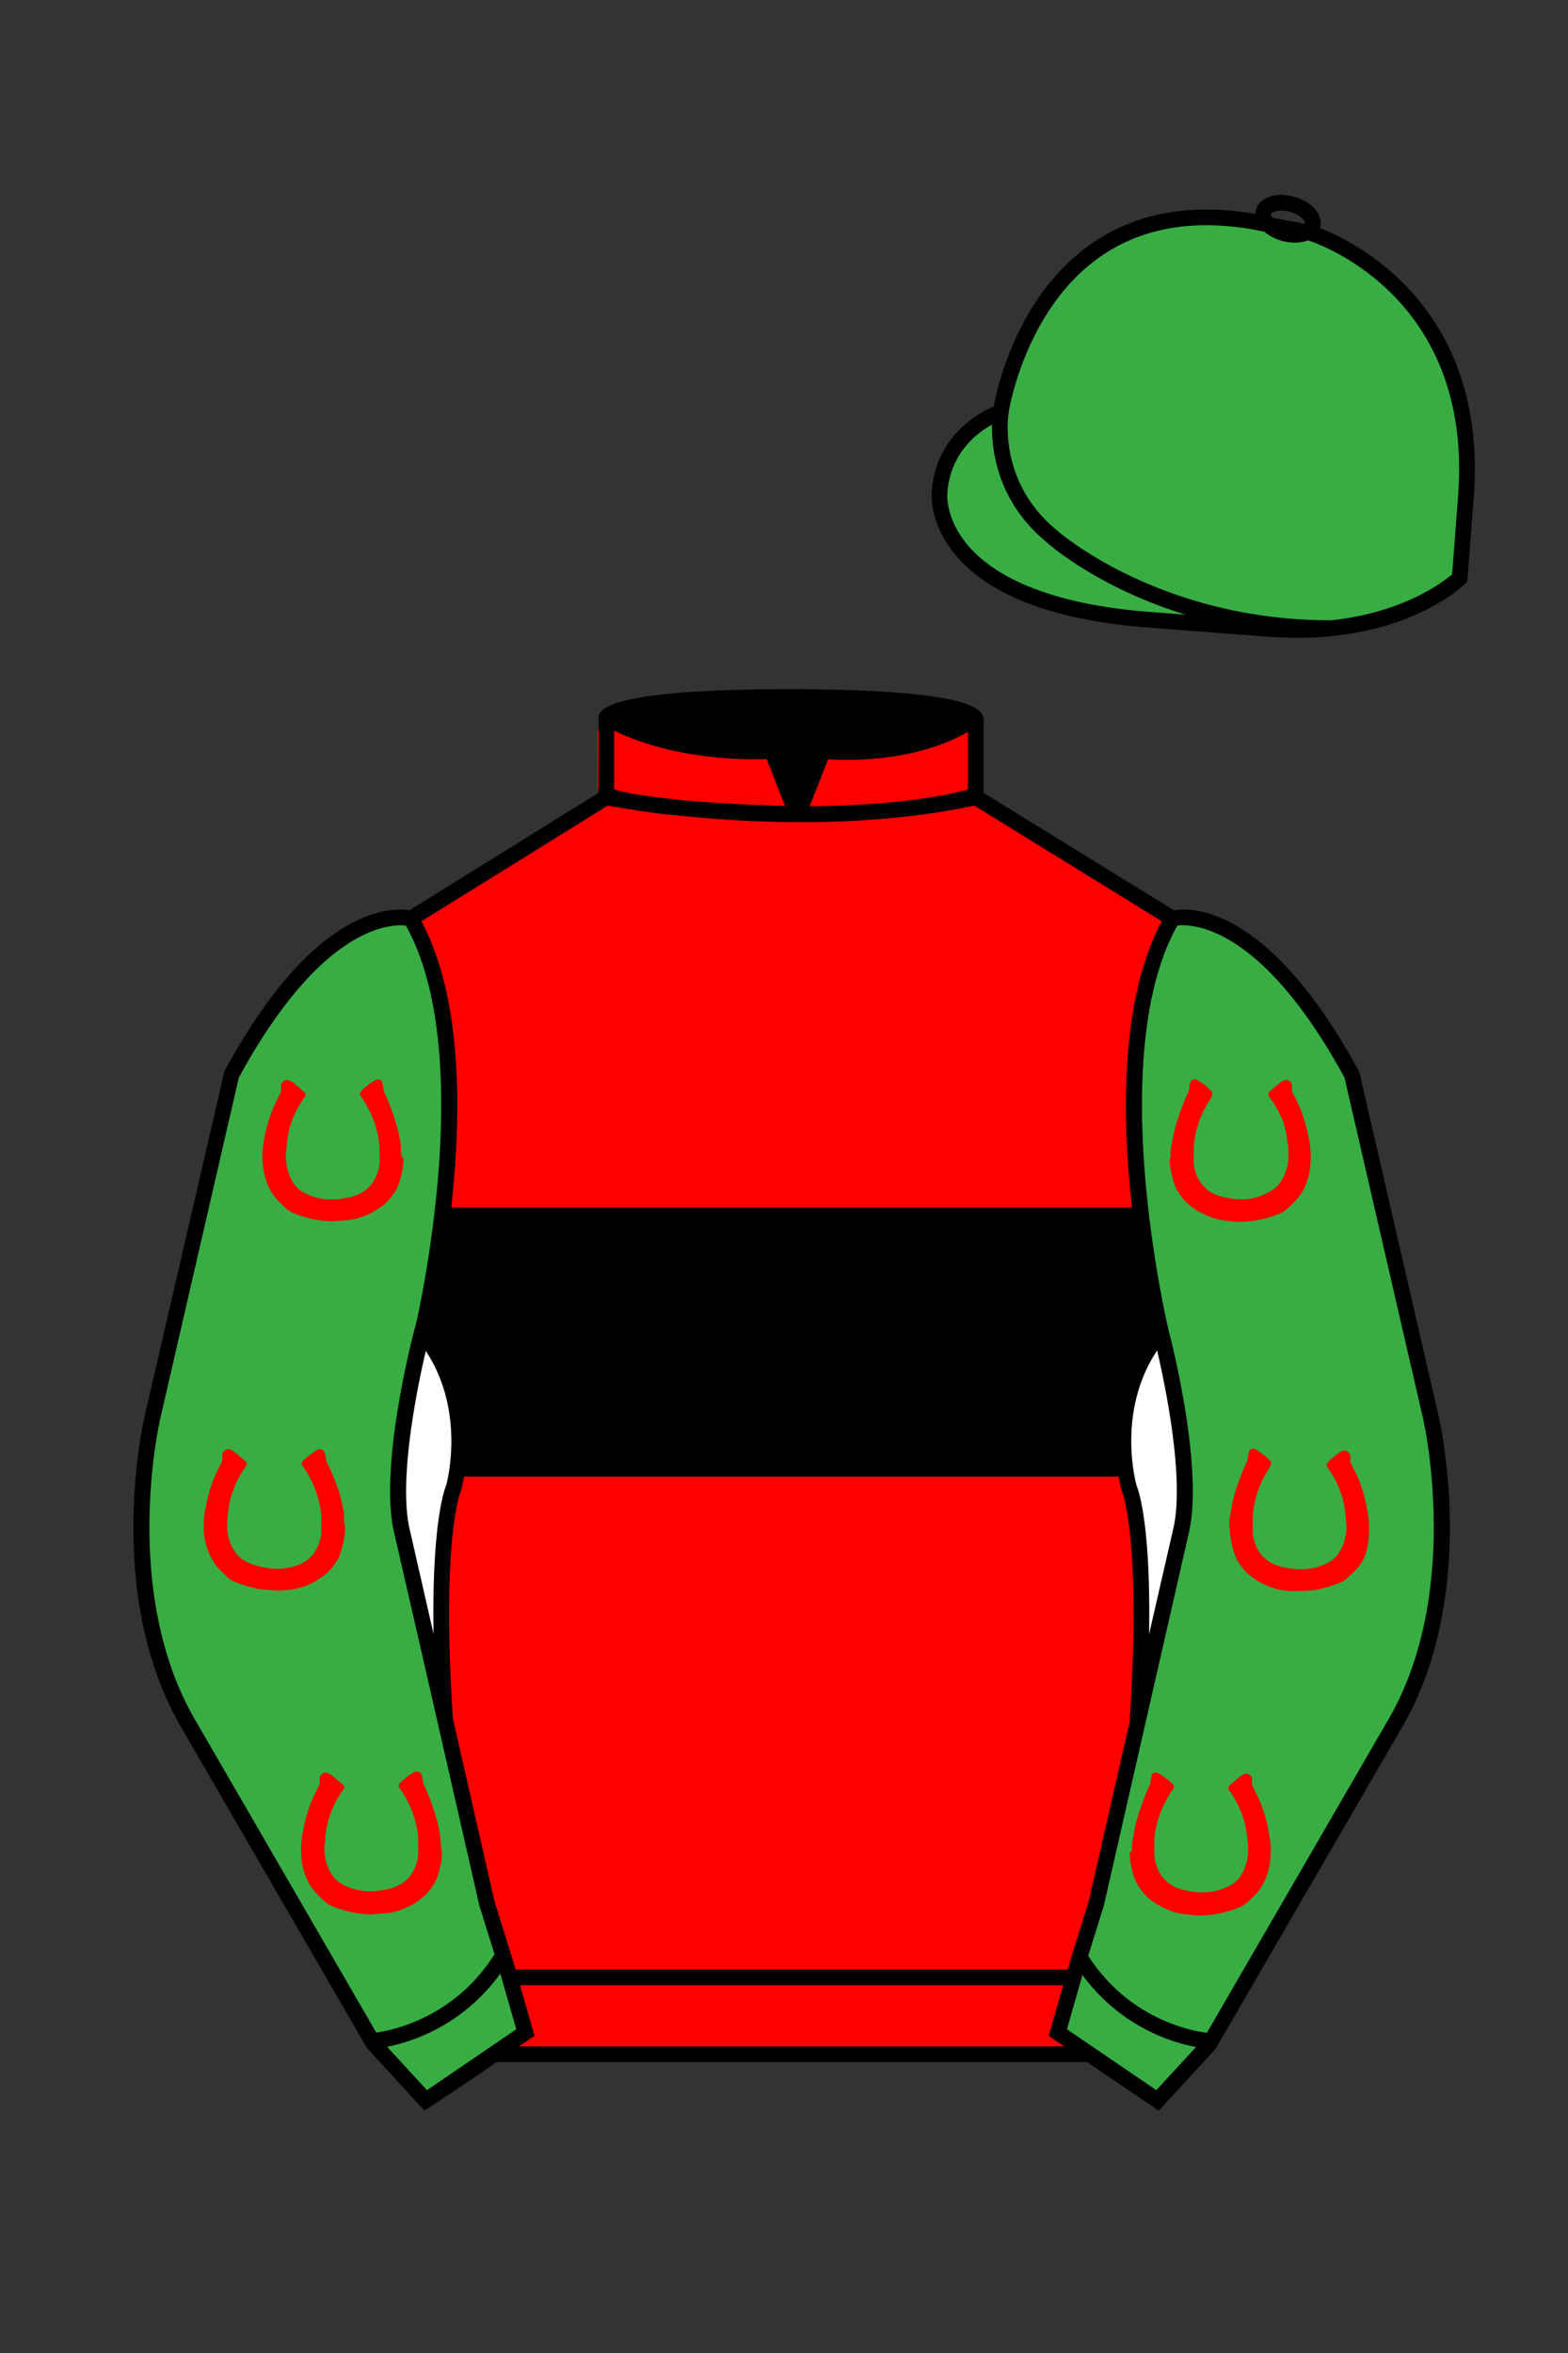 
<svg xmlns="http://www.w3.org/2000/svg" viewBox="0 0 100 150">

	<rect x="0" y="0" width="100" height="150" fill="#333333" stroke="none"/>

	<path d="M74.752 58.99s5.164-1.613 11.451 9.961l5.025 21.795s2.623 11.087-2.232 19.497l-11.869 20.482-3.318 3.605-4.346-2.944H31.484l-1.03.731-3.317 2.213-1.658-1.802-1.659-1.803-5.936-10.241-5.936-10.241c-2.427-4.205-2.985-9.08-2.936-12.902.049-3.823.705-6.595.705-6.595l2.512-10.897 2.512-10.898c3.144-5.787 6.007-8.277 8.084-9.321 2.077-1.043 3.368-.64 3.368-.64l6.228-3.865 6.229-3.865v-5.08s.087-.328 1.571-.655c1.483-.328 4.364-.655 9.95-.655 6.222 0 9.232.368 10.689.737 1.455.369 1.357.737 1.357.737v4.916l12.535 7.73z" fill="#FF0000"></path>

<defs><style>.cls-1{fill:none;}</style></defs><g id="BAND"><path d="M73.8,86.12v0l-.13.2,0,0a10.89,10.89,0,0,0-1.32,7.59c0,.08,0,.15,0,.22H28.62a11.56,11.56,0,0,0,.19-1.83h0a6.46,6.46,0,0,0,0-1h0A11.32,11.32,0,0,0,28.67,90l-.06-.3a10,10,0,0,0-1.22-3.26l-.19-.29-.89-1.37c.09-.45.82-3.65,1.3-7.8H73.1c.33,3.12.82,5.73,1.09,7.07h0l.2.9a1.57,1.57,0,0,1,.09.31Z" fill="#000000"></path><line class="cls-1" x1="26.31" y1="84.74" x2="25.57" y2="83.6"></line><line class="cls-1" x1="27.2" y1="86.11" x2="27.39" y2="86.4"></line><line class="cls-1" x1="75.55" y1="83.81" x2="74.49" y2="85.21"></line><polyline class="cls-1" points="73.8 86.12 73.67 86.3 73.64 86.34"></polyline></g>
<g id="CAP">
	<path fill="#38ad44" d="M83.483 14.819s11.045 3.167 10.006 16.831l-.299 3.929-.098 1.266s-3.854 3.878-12.191 3.244l-7.594-.578c-14.146-1.076-13.389-8.132-13.389-8.132.299-3.929 3.901-5.104 3.901-5.104s2.192-14.981 16.72-12.033l.391.107 2.553.47z"></path>
</g>

	<path fill="#38ad44" d="M27.109 134.103l2.913-1.944 1.434-.999 2.014-1.385-1.298-4.521-1.154-3.698-5.45-23.896c-.876-4.191 1.314-12.492 1.314-12.492s4.328-17.817-.715-26.405c0 0-5.164-1.613-11.452 9.961L9.69 90.519s-2.623 11.088 2.231 19.498l11.871 20.482 3.317 3.604"></path>


	<path fill="#38ad44" d="M73.785 134.1l-2.912-1.944-1.434-1-2.014-1.384 1.297-4.521 1.154-3.698 5.451-23.896c.875-4.191-1.314-12.493-1.314-12.493s-4.328-17.816.715-26.404c0 0 5.164-1.613 11.451 9.961l5.025 21.795s2.623 11.087-2.232 19.497l-11.869 20.482-3.318 3.605"></path>

<g id="Layer_101" data-name="Layer 101"><path d="M28.19,118a4,4,0,0,1-.16,1.18,4,4,0,0,1-.26.76,1.31,1.31,0,0,1-.17.28,3.86,3.86,0,0,1-.55.66,4.52,4.52,0,0,1-1.31.8,3.79,3.79,0,0,1-1.32.3c-.27,0-.53.06-.8.06a8.52,8.52,0,0,1-.87-.08,7.41,7.41,0,0,1-1.53-.43,1.7,1.7,0,0,1-.54-.34c-.19-.17-.37-.35-.55-.54a3.26,3.26,0,0,1-.5-.73,4.37,4.37,0,0,1-.42-1.62,5.67,5.67,0,0,1,.12-1.59,9.43,9.43,0,0,1,.41-1.56,6.32,6.32,0,0,1,.25-.6l.33-.68a.6.6,0,0,0,.07-.39.41.41,0,0,1,.26-.46.33.33,0,0,1,.24,0l.26.14.64.55c.22.18.2.22.06.44a6,6,0,0,0-.86,1.73,6.13,6.13,0,0,0-.24,1.19l-.06.67a3,3,0,0,0,.07.78,2.9,2.9,0,0,0,.42,1,1.84,1.84,0,0,0,.79.67,3.68,3.68,0,0,0,1.08.34,4.75,4.75,0,0,0,1.13,0,6.22,6.22,0,0,0,.75-.15,2.42,2.42,0,0,0,.85-.42,2.1,2.1,0,0,0,.6-.73,2.54,2.54,0,0,0,.29-1c0-.27,0-.54,0-.8a3.82,3.82,0,0,0-.11-1,6.21,6.21,0,0,0-.58-1.63c-.13-.25-.28-.49-.43-.72l-.06-.08a.23.23,0,0,1,0-.32h0a4.87,4.87,0,0,1,.88-.69.34.34,0,0,1,.47.07.19.19,0,0,1,.05.09,1,1,0,0,1,.06.25.93.93,0,0,0,.07.33,17.05,17.05,0,0,1,.71,1.84,10.89,10.89,0,0,1,.35,1.5c0,.28.05.57.07.86Z" fill="#FF0000"></path><path d="M22,97.38a4,4,0,0,1-.16,1.19,4.26,4.26,0,0,1-.26.76,1.61,1.61,0,0,1-.17.28,3.86,3.86,0,0,1-.55.66,4.52,4.52,0,0,1-1.31.8,4.29,4.29,0,0,1-1.32.3c-.27,0-.53.06-.8,0a6.38,6.38,0,0,1-.87-.07,7.43,7.43,0,0,1-1.53-.44,1.67,1.67,0,0,1-.54-.33l-.55-.54a3.11,3.11,0,0,1-.5-.74A4.32,4.32,0,0,1,13,97.69a5.67,5.67,0,0,1,.12-1.59,9.54,9.54,0,0,1,.41-1.57,6.14,6.14,0,0,1,.25-.59l.33-.68a.6.6,0,0,0,.07-.39.4.4,0,0,1,.26-.46.29.29,0,0,1,.24,0,.94.94,0,0,1,.26.14c.22.17.43.36.64.54s.2.23.06.45a6,6,0,0,0-1.1,2.92l-.06.66a2.91,2.91,0,0,0,.07.78,2.83,2.83,0,0,0,.42,1,1.86,1.86,0,0,0,.79.68,3.39,3.39,0,0,0,1.08.33A3.89,3.89,0,0,0,18,100a6.2,6.2,0,0,0,.75-.14,2.6,2.6,0,0,0,.85-.42,2.1,2.1,0,0,0,.6-.73,2.65,2.65,0,0,0,.29-1c0-.27,0-.54,0-.81a3.74,3.74,0,0,0-.11-1,6.21,6.21,0,0,0-.58-1.63c-.13-.25-.28-.49-.43-.72l-.06-.08a.24.24,0,0,1,0-.33h0a5.35,5.35,0,0,1,.88-.69.34.34,0,0,1,.47.07.41.41,0,0,1,.05.09,1.14,1.14,0,0,1,.06.25,1,1,0,0,0,.07.34A17.73,17.73,0,0,1,21.59,95a11,11,0,0,1,.35,1.51c0,.28,0,.57.07.85Z" fill="#FF0000"></path><path d="M25.73,73.8A4.32,4.32,0,0,1,25.57,75a4,4,0,0,1-.26.76,1.31,1.31,0,0,1-.17.28,3.86,3.86,0,0,1-.55.66,4.44,4.44,0,0,1-1.32.8,3.91,3.91,0,0,1-1.31.3c-.27,0-.54.06-.8.06a8.52,8.52,0,0,1-.87-.08,7.24,7.24,0,0,1-1.53-.43,1.6,1.6,0,0,1-.54-.34c-.19-.17-.38-.36-.55-.54a3.26,3.26,0,0,1-.5-.73,4.37,4.37,0,0,1-.42-1.62,6.06,6.06,0,0,1,.11-1.59A10.57,10.57,0,0,1,17.28,71a4.47,4.47,0,0,1,.25-.6l.33-.68a.67.67,0,0,0,.07-.39.41.41,0,0,1,.25-.46.33.33,0,0,1,.24,0,1.38,1.38,0,0,1,.27.14l.64.54c.21.19.2.23.05.45a6.51,6.51,0,0,0-.86,1.73,7,7,0,0,0-.23,1.19c0,.22-.05.44-.06.67a3,3,0,0,0,.07.78,3.07,3.07,0,0,0,.41,1.05,1.9,1.9,0,0,0,.79.67,3.84,3.84,0,0,0,1.09.34,4.74,4.74,0,0,0,1.13,0q.38-.06.75-.15a2.42,2.42,0,0,0,.85-.42,2.22,2.22,0,0,0,.6-.73,2.52,2.52,0,0,0,.28-1,7.3,7.3,0,0,0,0-.81,4.86,4.86,0,0,0-.11-1,6.23,6.23,0,0,0-.59-1.63,6.52,6.52,0,0,0-.43-.72.56.56,0,0,1-.05-.08.23.23,0,0,1,0-.32h0a4.19,4.19,0,0,1,.88-.69.34.34,0,0,1,.47.07.19.19,0,0,1,0,.09.51.51,0,0,1,.06.25.94.94,0,0,0,.08.33,15.14,15.14,0,0,1,.7,1.84,9.61,9.61,0,0,1,.35,1.5c0,.28,0,.57.08.85Z" fill="#FF0000"></path><path d="M72.19,118c0-.29,0-.58.08-.86a9.58,9.58,0,0,1,.34-1.5,17.05,17.05,0,0,1,.71-1.84.93.93,0,0,0,.07-.33,1,1,0,0,1,.06-.25.36.36,0,0,1,0-.09.34.34,0,0,1,.47-.07,4.87,4.87,0,0,1,.88.69h0a.23.23,0,0,1,0,.32l-.05.08a5.27,5.27,0,0,0-.43.72,6.23,6.23,0,0,0-.59,1.63,4.28,4.28,0,0,0-.11,1c0,.26,0,.53,0,.8a2.73,2.73,0,0,0,.29,1,2.22,2.22,0,0,0,.6.73,2.42,2.42,0,0,0,.85.42,6.63,6.63,0,0,0,.75.15,4.74,4.74,0,0,0,1.13,0,3.68,3.68,0,0,0,1.08-.34,1.87,1.87,0,0,0,.8-.67,3.07,3.07,0,0,0,.41-1,3,3,0,0,0,.07-.78l-.06-.67a7,7,0,0,0-.23-1.19,6.51,6.51,0,0,0-.86-1.73c-.15-.22-.16-.26,0-.44l.64-.55.26-.14a.36.36,0,0,1,.25,0,.41.41,0,0,1,.25.46.67.67,0,0,0,.07.39l.33.68a4.47,4.47,0,0,1,.25.6,9.43,9.43,0,0,1,.41,1.56,5.67,5.67,0,0,1,.12,1.59,4.37,4.37,0,0,1-.42,1.62,3.26,3.26,0,0,1-.5.73,7,7,0,0,1-.55.54,1.7,1.7,0,0,1-.54.34,7.41,7.41,0,0,1-1.53.43,8.52,8.52,0,0,1-.87.08c-.27,0-.53,0-.8-.06a3.79,3.79,0,0,1-1.32-.3,4.52,4.52,0,0,1-1.31-.8,3.86,3.86,0,0,1-.55-.66,1.31,1.31,0,0,1-.17-.28,4,4,0,0,1-.26-.76,4.3,4.3,0,0,1-.16-1.18Z" fill="#FF0000"></path><path d="M78.39,97.38c0-.28,0-.57.08-.85A9.7,9.7,0,0,1,78.81,95a17.73,17.73,0,0,1,.71-1.83,1,1,0,0,0,.07-.34,1.14,1.14,0,0,1,.06-.25l0-.09a.34.34,0,0,1,.47-.07,5.35,5.35,0,0,1,.88.69h0a.25.25,0,0,1,0,.33.35.35,0,0,0,0,.08,5.27,5.27,0,0,0-.43.72A6.23,6.23,0,0,0,80,95.9a4.2,4.2,0,0,0-.11,1c0,.27,0,.54,0,.81a2.85,2.85,0,0,0,.29,1,2.22,2.22,0,0,0,.6.73,2.6,2.6,0,0,0,.85.42,6.58,6.58,0,0,0,.75.14,3.89,3.89,0,0,0,1.13,0,3.39,3.39,0,0,0,1.08-.33,1.89,1.89,0,0,0,.8-.68,3,3,0,0,0,.41-1,2.91,2.91,0,0,0,.07-.78l-.06-.66a6.77,6.77,0,0,0-.23-1.19,6.51,6.51,0,0,0-.86-1.73c-.15-.22-.16-.26,0-.45s.42-.37.64-.54a.94.94,0,0,1,.26-.14.31.31,0,0,1,.25,0,.41.41,0,0,1,.25.46.67.67,0,0,0,.07.39l.33.68a4.35,4.35,0,0,1,.25.59,9.54,9.54,0,0,1,.41,1.57,5.67,5.67,0,0,1,.12,1.59A4.32,4.32,0,0,1,87,99.3a3.11,3.11,0,0,1-.5.74c-.17.18-.36.36-.55.54a1.67,1.67,0,0,1-.54.33,7.43,7.43,0,0,1-1.53.44,6.38,6.38,0,0,1-.87.07c-.27,0-.53,0-.8,0a4.29,4.29,0,0,1-1.32-.3,4.52,4.52,0,0,1-1.31-.8,3.86,3.86,0,0,1-.55-.66,1.61,1.61,0,0,1-.17-.28,4.26,4.26,0,0,1-.26-.76,4.32,4.32,0,0,1-.16-1.19Z" fill="#FF0000"></path><path d="M74.65,73.8c0-.28,0-.57.08-.85a9.61,9.61,0,0,1,.35-1.5,15.14,15.14,0,0,1,.7-1.84.94.94,0,0,0,.08-.33.51.51,0,0,1,.06-.25.19.19,0,0,1,0-.09.34.34,0,0,1,.47-.07,4.4,4.4,0,0,1,.87.69h0a.22.22,0,0,1,0,.32.56.56,0,0,1,0,.08,6.52,6.52,0,0,0-.43.72,6.23,6.23,0,0,0-.59,1.63,4.86,4.86,0,0,0-.11,1c0,.27,0,.54,0,.81a2.52,2.52,0,0,0,.28,1,2.22,2.22,0,0,0,.6.73,2.42,2.42,0,0,0,.85.42q.38.09.75.15a4.74,4.74,0,0,0,1.13,0A3.74,3.74,0,0,0,80.9,76a1.9,1.9,0,0,0,.79-.67,3.3,3.3,0,0,0,.42-1.05,2.94,2.94,0,0,0,.06-.78c0-.23,0-.45-.06-.67a6.1,6.1,0,0,0-.23-1.19A6.51,6.51,0,0,0,81,70c-.15-.22-.16-.26,0-.45l.65-.54a1.08,1.08,0,0,1,.26-.14.33.33,0,0,1,.24,0,.4.4,0,0,1,.25.46.67.67,0,0,0,.07.39c.11.23.23.45.33.68a4.47,4.47,0,0,1,.25.6,10.57,10.57,0,0,1,.42,1.56,6.06,6.06,0,0,1,.11,1.59,4.55,4.55,0,0,1-.41,1.62,3.68,3.68,0,0,1-.51.73c-.17.18-.36.37-.55.54a1.66,1.66,0,0,1-.53.34,7.5,7.5,0,0,1-1.54.43,8.52,8.52,0,0,1-.87.08c-.26,0-.53,0-.8-.06a4,4,0,0,1-1.31-.3,4.57,4.57,0,0,1-1.32-.8,4.38,4.38,0,0,1-.55-.66,1.89,1.89,0,0,1-.17-.28,3.39,3.39,0,0,1-.25-.76,4,4,0,0,1-.17-1.19Z" fill="#FF0000"></path></g>

	<path fill="#FF0000" d="M47.835 48.387l1.188 2.979s-8-.104-10.917-1.063v-3.75c0 .001 3.843 2.084 9.729 1.834zm3.948 0l-1.219 3c5.563.094 10.125-1.063 10.125-1.063v-3.688c-3.656 2.033-8.906 1.751-8.906 1.751z"></path>


	<path fill="#fff" d="M25.587 97.434c-.875-4.191 1.313-12.492 1.313-12.492 3.678 4.398 2.014 9.944 2.014 9.944s-1.313 2.917-.525 14.753l-2.802-12.205z"></path>
	<path fill="#fff" d="M75.345 97.434c.877-4.191-1.313-12.492-1.313-12.492-3.678 4.398-2.014 9.944-2.014 9.944s1.313 2.917.525 14.753l2.802-12.205z"></path>
	<path d="M84.819 40.543c-11.27 0-17.779-5.718-18.052-5.961-4.297-3.521-3.444-8.346-3.406-8.55l.982.184c-.033.181-.769 4.457 3.075 7.606.08.071 6.532 5.721 17.403 5.721h.09l.002 1h-.094z
	M82.73 40.661c-.596 0-1.218-.023-1.867-.072l-7.593-.579c-6.005-.457-10.158-2.021-12.344-4.647-1.696-2.038-1.513-3.956-1.504-4.037.271-3.571 3.034-5.027 3.952-5.415.256-1.371 1.571-7.096 6.191-10.343 2.977-2.091 6.7-2.705 11.074-1.816l.423.115 2.559.471c.114.033 11.425 3.44 10.367 17.35l-.411 5.379-.13.13c-.151.154-3.53 3.464-10.717 3.464zm-5.795-26.304c-2.591 0-4.87.677-6.794 2.03-4.813 3.383-5.817 9.896-5.826 9.961l-.045.305-.294.098c-.134.044-3.289 1.132-3.558 4.667-.008.078-.137 1.629 1.303 3.337 1.386 1.645 4.527 3.718 11.625 4.258l7.594.578c7.166.546 10.944-2.356 11.67-2.982l.381-4.997c.977-12.83-9.1-16.144-9.624-16.307l-2.958-.58a17.567 17.567 0 0 0-3.474-.368z
	M82.73 40.661c-.596 0-1.218-.023-1.867-.072l-7.593-.579c-6.005-.457-10.158-2.021-12.344-4.647-1.696-2.038-1.513-3.956-1.504-4.037.271-3.571 3.034-5.027 3.952-5.415.256-1.371 1.571-7.096 6.191-10.343 2.977-2.091 6.7-2.705 11.074-1.816l.423.115 2.559.471c.114.033 11.425 3.44 10.367 17.35l-.411 5.379-.13.13c-.151.154-3.53 3.464-10.717 3.464zm-5.795-26.304c-2.591 0-4.87.677-6.794 2.03-4.813 3.383-5.817 9.896-5.826 9.961l-.045.305-.294.098c-.134.044-3.289 1.132-3.558 4.667-.008.078-.137 1.629 1.303 3.337 1.386 1.645 4.527 3.718 11.625 4.258l7.594.578c7.166.546 10.944-2.356 11.67-2.982l.381-4.997c.977-12.83-9.1-16.144-9.624-16.307l-2.958-.58a17.567 17.567 0 0 0-3.474-.368z
	M82.574 15.469a3.11 3.11 0 0 1-.82-.114c-.686-.19-1.256-.589-1.524-1.066-.169-.299-.215-.613-.132-.908.223-.802 1.273-1.161 2.436-.838.685.189 1.255.587 1.524 1.065.169.299.215.614.132.91-.082.295-.282.54-.58.709-.285.16-.646.242-1.036.242zm-.858-2.042c-.389 0-.63.131-.655.223-.009.033.005.087.039.147.104.185.409.452.922.594.513.143.91.07 1.095-.035.061-.035.101-.074.109-.107l.001-.002c.01-.033-.005-.088-.04-.149-.104-.185-.408-.451-.92-.593a2.105 2.105 0 0 0-.551-.078z
	M73.901 134.551l-7.018-4.773 1.396-4.866 1.157-3.71 5.441-23.858c.839-4.021-1.289-12.173-1.311-12.254-.181-.745-4.32-18.123.767-26.785l.099-.167.184-.057c.229-.071 5.632-1.596 12.04 10.199l.048.126 5.025 21.795c.108.458 2.611 11.375-2.287 19.859L77.51 130.632l-3.609 3.919zm-5.857-5.19l5.701 3.883 2.991-3.249 11.842-20.436c4.696-8.134 2.204-19.022 2.179-19.131l-5.011-21.731c-5.364-9.843-9.742-9.825-10.658-9.696-4.709 8.387-.593 25.667-.55 25.842.088.334 2.206 8.455 1.317 12.714l-5.453 23.905-1.164 3.736-1.194 4.163zM27.069 134.554l-3.671-4.006-11.871-20.482c-4.897-8.485-2.394-19.403-2.284-19.864l5.071-21.919c6.411-11.799 11.813-10.27 12.04-10.199l.185.057.098.167c5.087 8.663.948 26.041.77 26.776-.024.091-2.152 8.245-1.31 12.271l5.448 23.888 1.144 3.661 1.4 4.877-7.02 4.773zm-2.834-4.555l2.99 3.248 5.702-3.883-1.198-4.175-1.151-3.688-5.46-23.934c-.893-4.267 1.227-12.388 1.317-12.731.04-.165 4.155-17.44-.551-25.829-.909-.107-5.339-.069-10.661 9.692l-5.008 21.729c-.026.111-2.519 11.001 2.176 19.136l11.844 20.435z
	M23.777 130.604l-.057-.998c.049-.003 4.939-.348 7.894-5.146l.852.523c-3.237 5.258-8.468 5.609-8.689 5.621z
	M27.903 109.751l-2.805-12.215c-.89-4.259 1.229-12.379 1.319-12.723l.247-.935.621.742c3.807 4.551 2.18 10.171 2.109 10.408-.034.087-1.268 3.124-.505 14.576l-.986.147zm-1.827-12.425l1.575 6.859c-.126-7.325.762-9.403.808-9.505-.004 0 1.317-4.618-1.323-8.591-.54 2.327-1.721 8.062-1.06 11.237zM51.09 52.412c-6.99 0-12.442-1.079-12.523-1.095l.198-.98c.12.025 12.197 2.409 23.363.001l.211.978c-3.813.822-7.727 1.096-11.249 1.096z
	M51.547 52.42l-.754-.02c-10.628-.278-12.238-1.21-12.453-1.394l.65-.76-.325.38.288-.408c.059.036 1.529.871 11.112 1.161l-1.17-2.989c-1.409.054-6.492.059-10.477-2.209l.494-.869c4.315 2.455 10.223 2.065 10.282 2.063l.367-.026 1.986 5.071z
	M50.904 52.404h-.733l1.983-5.065.379.041c.058.007 5.735.577 9.436-2.061l.58.814c-3.475 2.477-8.334 2.363-9.738 2.272L51.638 51.4c7.338-.069 10.418-1.167 10.449-1.178l.344.939c-.139.051-3.485 1.243-11.527 1.243z
	M73.031 109.751l-.986-.146c.762-11.452-.472-14.489-.484-14.519-.092-.295-1.719-5.915 2.088-10.466l.621-.742.246.935c.091.344 2.209 8.465 1.318 12.723l-.002.01-2.801 12.205zm.766-23.661c-2.652 3.985-1.314 8.603-1.3 8.652.027.051.912 2.12.786 9.44l1.573-6.856c.663-3.176-.518-8.911-1.059-11.236zM32.544 125.555h35.971v1H32.544zM77.101 130.604c-.222-.012-5.455-.362-8.689-5.621l.852-.523c2.964 4.818 7.844 5.144 7.893 5.146l-.056.998zM50.949 44.453c9.949 0 11.197 1.295 11.197 1.295-3.447 2.682-9.653 2.065-9.653 2.065l-1.61 3.884-1.652-3.822c-8.023 0-10.431-2.188-10.431-2.188s1.083-1.234 12.149-1.234z
	M73.899 134.553l-4.575-3.1H31.658l-.9.639-3.685 2.459-3.671-4.007-11.871-20.482c-2.565-4.445-3.049-9.609-3.003-13.16.049-3.834.691-6.588.719-6.703l5.071-21.919c2.657-4.891 5.449-8.097 8.299-9.529 1.731-.87 2.992-.805 3.498-.724l12.051-7.479.017-4.93c.111-.418.748-.75 1.947-1.015 2.004-.442 5.388-.667 10.058-.667 5.202 0 8.839.253 10.812.752.907.23 1.427.502 1.636.857a.696.696 0 0 1 .099.391v4.611l12.125 7.479c1.135-.186 6.067-.296 11.799 10.253l.048.126L91.732 90.2c.108.458 2.611 11.375-2.287 19.859L77.51 130.632l-3.611 3.921zm-49.659-4.558l2.99 3.249 4.109-2.791h38.292l4.116 2.789 2.989-3.247 11.842-20.436c4.701-8.143 2.204-19.022 2.179-19.131l-5.011-21.732c-5.95-10.916-10.79-9.678-10.836-9.661l-.212.061-.194-.114-12.771-7.877v-5.079c-.095-.068-.353-.209-.98-.369-1.301-.329-4.189-.722-10.566-.722-5.727 0-8.513.35-9.842.644-.712.157-1.041.303-1.179.382v5.143l-12.887 7.998-.218-.068c-.006-.002-1.155-.315-2.994.609-1.825.917-4.664 3.233-7.837 9.053l-5.008 21.729c-.007.03-.645 2.771-.692 6.489-.044 3.425.417 8.398 2.869 12.646l11.841 20.435zm14.835-83.971z
	" fill="#000000"></path>

</svg>
